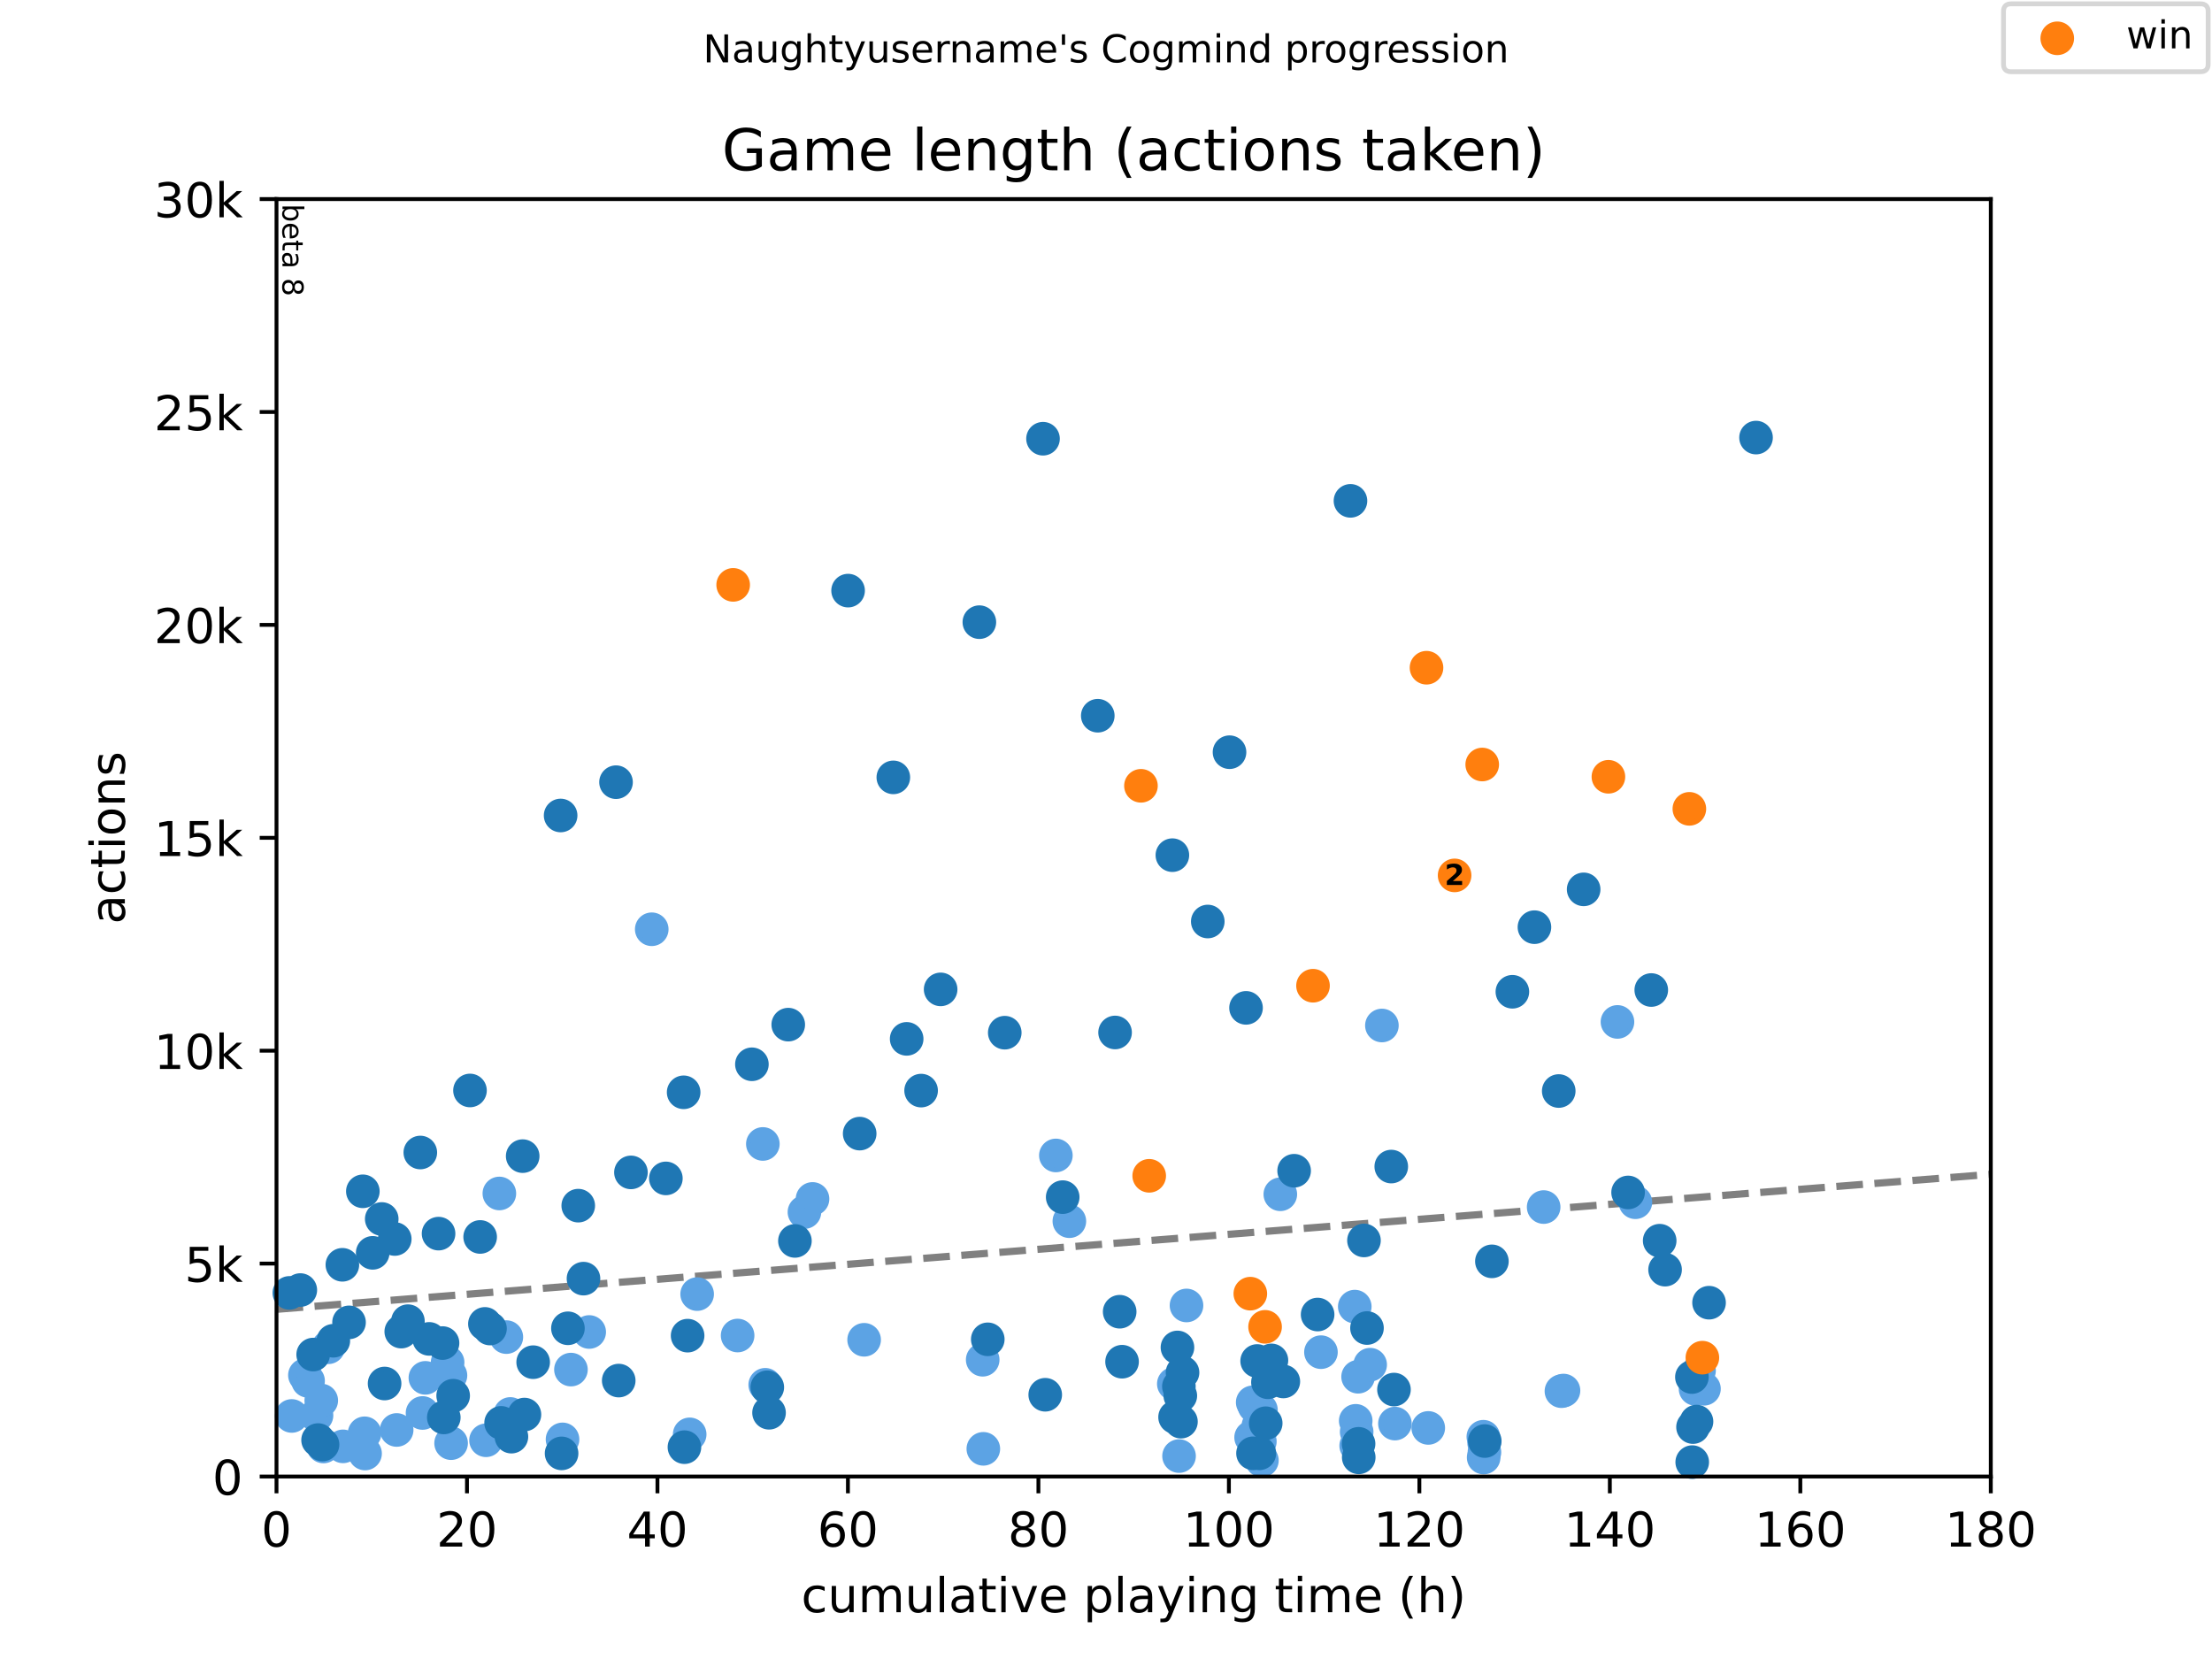 <?xml version="1.0" encoding="utf-8" standalone="no"?>
<!DOCTYPE svg PUBLIC "-//W3C//DTD SVG 1.1//EN"
  "http://www.w3.org/Graphics/SVG/1.1/DTD/svg11.dtd">
<!-- Created with matplotlib (https://matplotlib.org/) -->
<svg height="345.6pt" version="1.1" viewBox="0 0 460.8 345.6" width="460.8pt" xmlns="http://www.w3.org/2000/svg" xmlns:xlink="http://www.w3.org/1999/xlink">
 <defs>
  <style type="text/css">
*{stroke-linecap:butt;stroke-linejoin:round;}
  </style>
 </defs>
 <g id="figure_1">
  <g id="patch_1">
   <path d="M 0 345.6 
L 460.8 345.6 
L 460.8 0 
L 0 0 
z
" style="fill:#ffffff;"/>
  </g>
  <g id="axes_1">
   <g id="patch_2">
    <path d="M 57.6 307.584 
L 414.72 307.584 
L 414.72 41.472 
L 57.6 41.472 
z
" style="fill:#ffffff;"/>
   </g>
   <g id="line2d_1">
    <path clip-path="url(#p88fc81fed9)" d="M 57.6 272.752 
L 414.72 244.629 
" style="fill:none;stroke:#808080;stroke-dasharray:5.55,2.4;stroke-dashoffset:0;stroke-width:1.5;"/>
   </g>
   <g id="text_1">
    <!-- beta 8 -->
    <defs>
     <path d="M 48.688 27.297 
Q 48.688 37.203 44.609 42.844 
Q 40.531 48.484 33.406 48.484 
Q 26.266 48.484 22.188 42.844 
Q 18.109 37.203 18.109 27.297 
Q 18.109 17.391 22.188 11.75 
Q 26.266 6.109 33.406 6.109 
Q 40.531 6.109 44.609 11.75 
Q 48.688 17.391 48.688 27.297 
z
M 18.109 46.391 
Q 20.953 51.266 25.266 53.625 
Q 29.594 56 35.594 56 
Q 45.562 56 51.781 48.094 
Q 58.016 40.188 58.016 27.297 
Q 58.016 14.406 51.781 6.484 
Q 45.562 -1.422 35.594 -1.422 
Q 29.594 -1.422 25.266 0.953 
Q 20.953 3.328 18.109 8.203 
L 18.109 0 
L 9.078 0 
L 9.078 75.984 
L 18.109 75.984 
z
" id="DejaVuSans-98"/>
     <path d="M 56.203 29.594 
L 56.203 25.203 
L 14.891 25.203 
Q 15.484 15.922 20.484 11.062 
Q 25.484 6.203 34.422 6.203 
Q 39.594 6.203 44.453 7.469 
Q 49.312 8.734 54.109 11.281 
L 54.109 2.781 
Q 49.266 0.734 44.188 -0.344 
Q 39.109 -1.422 33.891 -1.422 
Q 20.797 -1.422 13.156 6.188 
Q 5.516 13.812 5.516 26.812 
Q 5.516 40.234 12.766 48.109 
Q 20.016 56 32.328 56 
Q 43.359 56 49.781 48.891 
Q 56.203 41.797 56.203 29.594 
z
M 47.219 32.234 
Q 47.125 39.594 43.094 43.984 
Q 39.062 48.391 32.422 48.391 
Q 24.906 48.391 20.391 44.141 
Q 15.875 39.891 15.188 32.172 
z
" id="DejaVuSans-101"/>
     <path d="M 18.312 70.219 
L 18.312 54.688 
L 36.812 54.688 
L 36.812 47.703 
L 18.312 47.703 
L 18.312 18.016 
Q 18.312 11.328 20.141 9.422 
Q 21.969 7.516 27.594 7.516 
L 36.812 7.516 
L 36.812 0 
L 27.594 0 
Q 17.188 0 13.234 3.875 
Q 9.281 7.766 9.281 18.016 
L 9.281 47.703 
L 2.688 47.703 
L 2.688 54.688 
L 9.281 54.688 
L 9.281 70.219 
z
" id="DejaVuSans-116"/>
     <path d="M 34.281 27.484 
Q 23.391 27.484 19.188 25 
Q 14.984 22.516 14.984 16.5 
Q 14.984 11.719 18.141 8.906 
Q 21.297 6.109 26.703 6.109 
Q 34.188 6.109 38.703 11.406 
Q 43.219 16.703 43.219 25.484 
L 43.219 27.484 
z
M 52.203 31.203 
L 52.203 0 
L 43.219 0 
L 43.219 8.297 
Q 40.141 3.328 35.547 0.953 
Q 30.953 -1.422 24.312 -1.422 
Q 15.922 -1.422 10.953 3.297 
Q 6 8.016 6 15.922 
Q 6 25.141 12.172 29.828 
Q 18.359 34.516 30.609 34.516 
L 43.219 34.516 
L 43.219 35.406 
Q 43.219 41.609 39.141 45 
Q 35.062 48.391 27.688 48.391 
Q 23 48.391 18.547 47.266 
Q 14.109 46.141 10.016 43.891 
L 10.016 52.203 
Q 14.938 54.109 19.578 55.047 
Q 24.219 56 28.609 56 
Q 40.484 56 46.344 49.844 
Q 52.203 43.703 52.203 31.203 
z
" id="DejaVuSans-97"/>
     <path id="DejaVuSans-32"/>
     <path d="M 31.781 34.625 
Q 24.75 34.625 20.719 30.859 
Q 16.703 27.094 16.703 20.516 
Q 16.703 13.922 20.719 10.156 
Q 24.75 6.391 31.781 6.391 
Q 38.812 6.391 42.859 10.172 
Q 46.922 13.969 46.922 20.516 
Q 46.922 27.094 42.891 30.859 
Q 38.875 34.625 31.781 34.625 
z
M 21.922 38.812 
Q 15.578 40.375 12.031 44.719 
Q 8.5 49.078 8.5 55.328 
Q 8.5 64.062 14.719 69.141 
Q 20.953 74.219 31.781 74.219 
Q 42.672 74.219 48.875 69.141 
Q 55.078 64.062 55.078 55.328 
Q 55.078 49.078 51.531 44.719 
Q 48 40.375 41.703 38.812 
Q 48.828 37.156 52.797 32.312 
Q 56.781 27.484 56.781 20.516 
Q 56.781 9.906 50.312 4.234 
Q 43.844 -1.422 31.781 -1.422 
Q 19.734 -1.422 13.25 4.234 
Q 6.781 9.906 6.781 20.516 
Q 6.781 27.484 10.781 32.312 
Q 14.797 37.156 21.922 38.812 
z
M 18.312 54.391 
Q 18.312 48.734 21.844 45.562 
Q 25.391 42.391 31.781 42.391 
Q 38.141 42.391 41.719 45.562 
Q 45.312 48.734 45.312 54.391 
Q 45.312 60.062 41.719 63.234 
Q 38.141 66.406 31.781 66.406 
Q 25.391 66.406 21.844 63.234 
Q 18.312 60.062 18.312 54.391 
z
" id="DejaVuSans-56"/>
    </defs>
    <g transform="translate(58.848 42.472)rotate(-270)scale(0.06 -0.06)">
     <use xlink:href="#DejaVuSans-98"/>
     <use x="63.477" xlink:href="#DejaVuSans-101"/>
     <use x="125" xlink:href="#DejaVuSans-116"/>
     <use x="164.209" xlink:href="#DejaVuSans-97"/>
     <use x="225.488" xlink:href="#DejaVuSans-32"/>
     <use x="257.275" xlink:href="#DejaVuSans-56"/>
    </g>
   </g>
   <g id="PathCollection_1">
    <defs>
     <path d="M 0 3 
C 0.796 3 1.559 2.684 2.121 2.121 
C 2.684 1.559 3 0.796 3 0 
C 3 -0.796 2.684 -1.559 2.121 -2.121 
C 1.559 -2.684 0.796 -3 0 -3 
C -0.796 -3 -1.559 -2.684 -2.121 -2.121 
C -2.684 -1.559 -3 -0.796 -3 0 
C -3 0.796 -2.684 1.559 -2.121 2.121 
C -1.559 2.684 -0.796 3 0 3 
z
" id="m09ec89ba77" style="stroke:#5ca3e4;"/>
    </defs>
    <g>
     <use style="fill:#5ca3e4;stroke:#5ca3e4;" x="60.774" xlink:href="#m09ec89ba77" y="294.97"/>
     <use style="fill:#5ca3e4;stroke:#5ca3e4;" x="63.519" xlink:href="#m09ec89ba77" y="286.472"/>
     <use style="fill:#5ca3e4;stroke:#5ca3e4;" x="64.18" xlink:href="#m09ec89ba77" y="287.67"/>
     <use style="fill:#5ca3e4;stroke:#5ca3e4;" x="65.933" xlink:href="#m09ec89ba77" y="294.864"/>
     <use style="fill:#5ca3e4;stroke:#5ca3e4;" x="66.925" xlink:href="#m09ec89ba77" y="291.75"/>
     <use style="fill:#5ca3e4;stroke:#5ca3e4;" x="67.388" xlink:href="#m09ec89ba77" y="301.33"/>
     <use style="fill:#5ca3e4;stroke:#5ca3e4;" x="68.38" xlink:href="#m09ec89ba77" y="280.662"/>
     <use style="fill:#5ca3e4;stroke:#5ca3e4;" x="71.455" xlink:href="#m09ec89ba77" y="301.304"/>
     <use style="fill:#5ca3e4;stroke:#5ca3e4;" x="75.952" xlink:href="#m09ec89ba77" y="298.581"/>
     <use style="fill:#5ca3e4;stroke:#5ca3e4;" x="76.051" xlink:href="#m09ec89ba77" y="302.794"/>
     <use style="fill:#5ca3e4;stroke:#5ca3e4;" x="82.631" xlink:href="#m09ec89ba77" y="297.889"/>
     <use style="fill:#5ca3e4;stroke:#5ca3e4;" x="88.021" xlink:href="#m09ec89ba77" y="294.349"/>
     <use style="fill:#5ca3e4;stroke:#5ca3e4;" x="88.617" xlink:href="#m09ec89ba77" y="287.031"/>
     <use style="fill:#5ca3e4;stroke:#5ca3e4;" x="93.246" xlink:href="#m09ec89ba77" y="283.811"/>
     <use style="fill:#5ca3e4;stroke:#5ca3e4;" x="93.841" xlink:href="#m09ec89ba77" y="286.526"/>
     <use style="fill:#5ca3e4;stroke:#5ca3e4;" x="93.973" xlink:href="#m09ec89ba77" y="300.638"/>
     <use style="fill:#5ca3e4;stroke:#5ca3e4;" x="101.248" xlink:href="#m09ec89ba77" y="300.035"/>
     <use style="fill:#5ca3e4;stroke:#5ca3e4;" x="104.026" xlink:href="#m09ec89ba77" y="248.622"/>
     <use style="fill:#5ca3e4;stroke:#5ca3e4;" x="105.481" xlink:href="#m09ec89ba77" y="278.542"/>
     <use style="fill:#5ca3e4;stroke:#5ca3e4;" x="106.307" xlink:href="#m09ec89ba77" y="294.553"/>
     <use style="fill:#5ca3e4;stroke:#5ca3e4;" x="117.186" xlink:href="#m09ec89ba77" y="299.849"/>
     <use style="fill:#5ca3e4;stroke:#5ca3e4;" x="118.939" xlink:href="#m09ec89ba77" y="285.31"/>
     <use style="fill:#5ca3e4;stroke:#5ca3e4;" x="122.741" xlink:href="#m09ec89ba77" y="277.478"/>
     <use style="fill:#5ca3e4;stroke:#5ca3e4;" x="135.77" xlink:href="#m09ec89ba77" y="193.582"/>
     <use style="fill:#5ca3e4;stroke:#5ca3e4;" x="143.673" xlink:href="#m09ec89ba77" y="298.802"/>
     <use style="fill:#5ca3e4;stroke:#5ca3e4;" x="145.227" xlink:href="#m09ec89ba77" y="269.583"/>
     <use style="fill:#5ca3e4;stroke:#5ca3e4;" x="153.659" xlink:href="#m09ec89ba77" y="278.214"/>
     <use style="fill:#5ca3e4;stroke:#5ca3e4;" x="158.916" xlink:href="#m09ec89ba77" y="238.306"/>
     <use style="fill:#5ca3e4;stroke:#5ca3e4;" x="159.412" xlink:href="#m09ec89ba77" y="288.477"/>
     <use style="fill:#5ca3e4;stroke:#5ca3e4;" x="167.58" xlink:href="#m09ec89ba77" y="252.499"/>
     <use style="fill:#5ca3e4;stroke:#5ca3e4;" x="169.266" xlink:href="#m09ec89ba77" y="249.758"/>
     <use style="fill:#5ca3e4;stroke:#5ca3e4;" x="180.013" xlink:href="#m09ec89ba77" y="279.101"/>
     <use style="fill:#5ca3e4;stroke:#5ca3e4;" x="204.714" xlink:href="#m09ec89ba77" y="283.261"/>
     <use style="fill:#5ca3e4;stroke:#5ca3e4;" x="204.846" xlink:href="#m09ec89ba77" y="301.818"/>
     <use style="fill:#5ca3e4;stroke:#5ca3e4;" x="219.957" xlink:href="#m09ec89ba77" y="240.701"/>
     <use style="fill:#5ca3e4;stroke:#5ca3e4;" x="222.768" xlink:href="#m09ec89ba77" y="254.397"/>
     <use style="fill:#5ca3e4;stroke:#5ca3e4;" x="244.526" xlink:href="#m09ec89ba77" y="288.282"/>
     <use style="fill:#5ca3e4;stroke:#5ca3e4;" x="245.617" xlink:href="#m09ec89ba77" y="303.326"/>
     <use style="fill:#5ca3e4;stroke:#5ca3e4;" x="247.171" xlink:href="#m09ec89ba77" y="271.952"/>
     <use style="fill:#5ca3e4;stroke:#5ca3e4;" x="260.629" xlink:href="#m09ec89ba77" y="299.432"/>
     <use style="fill:#5ca3e4;stroke:#5ca3e4;" x="260.96" xlink:href="#m09ec89ba77" y="292.132"/>
     <use style="fill:#5ca3e4;stroke:#5ca3e4;" x="261.324" xlink:href="#m09ec89ba77" y="292.921"/>
     <use style="fill:#5ca3e4;stroke:#5ca3e4;" x="262.15" xlink:href="#m09ec89ba77" y="296.993"/>
     <use style="fill:#5ca3e4;stroke:#5ca3e4;" x="262.217" xlink:href="#m09ec89ba77" y="299.973"/>
     <use style="fill:#5ca3e4;stroke:#5ca3e4;" x="262.316" xlink:href="#m09ec89ba77" y="299.938"/>
     <use style="fill:#5ca3e4;stroke:#5ca3e4;" x="262.448" xlink:href="#m09ec89ba77" y="300.31"/>
     <use style="fill:#5ca3e4;stroke:#5ca3e4;" x="262.679" xlink:href="#m09ec89ba77" y="293.711"/>
     <use style="fill:#5ca3e4;stroke:#5ca3e4;" x="262.845" xlink:href="#m09ec89ba77" y="297.525"/>
     <use style="fill:#5ca3e4;stroke:#5ca3e4;" x="262.878" xlink:href="#m09ec89ba77" y="304.24"/>
     <use style="fill:#5ca3e4;stroke:#5ca3e4;" x="264.432" xlink:href="#m09ec89ba77" y="286.197"/>
     <use style="fill:#5ca3e4;stroke:#5ca3e4;" x="266.714" xlink:href="#m09ec89ba77" y="248.791"/>
     <use style="fill:#5ca3e4;stroke:#5ca3e4;" x="275.179" xlink:href="#m09ec89ba77" y="281.682"/>
     <use style="fill:#5ca3e4;stroke:#5ca3e4;" x="282.222" xlink:href="#m09ec89ba77" y="272.191"/>
     <use style="fill:#5ca3e4;stroke:#5ca3e4;" x="282.42" xlink:href="#m09ec89ba77" y="295.982"/>
     <use style="fill:#5ca3e4;stroke:#5ca3e4;" x="282.519" xlink:href="#m09ec89ba77" y="301.171"/>
     <use style="fill:#5ca3e4;stroke:#5ca3e4;" x="282.619" xlink:href="#m09ec89ba77" y="298.279"/>
     <use style="fill:#5ca3e4;stroke:#5ca3e4;" x="282.916" xlink:href="#m09ec89ba77" y="286.801"/>
     <use style="fill:#5ca3e4;stroke:#5ca3e4;" x="285.429" xlink:href="#m09ec89ba77" y="284.29"/>
     <use style="fill:#5ca3e4;stroke:#5ca3e4;" x="287.876" xlink:href="#m09ec89ba77" y="213.629"/>
     <use style="fill:#5ca3e4;stroke:#5ca3e4;" x="290.588" xlink:href="#m09ec89ba77" y="296.558"/>
     <use style="fill:#5ca3e4;stroke:#5ca3e4;" x="297.532" xlink:href="#m09ec89ba77" y="297.463"/>
     <use style="fill:#5ca3e4;stroke:#5ca3e4;" x="309.006" xlink:href="#m09ec89ba77" y="299.299"/>
     <use style="fill:#5ca3e4;stroke:#5ca3e4;" x="309.072" xlink:href="#m09ec89ba77" y="303.628"/>
     <use style="fill:#5ca3e4;stroke:#5ca3e4;" x="309.171" xlink:href="#m09ec89ba77" y="300.559"/>
     <use style="fill:#5ca3e4;stroke:#5ca3e4;" x="309.237" xlink:href="#m09ec89ba77" y="302.519"/>
     <use style="fill:#5ca3e4;stroke:#5ca3e4;" x="321.571" xlink:href="#m09ec89ba77" y="251.452"/>
     <use style="fill:#5ca3e4;stroke:#5ca3e4;" x="325.275" xlink:href="#m09ec89ba77" y="289.808"/>
     <use style="fill:#5ca3e4;stroke:#5ca3e4;" x="325.705" xlink:href="#m09ec89ba77" y="289.675"/>
     <use style="fill:#5ca3e4;stroke:#5ca3e4;" x="336.947" xlink:href="#m09ec89ba77" y="212.884"/>
     <use style="fill:#5ca3e4;stroke:#5ca3e4;" x="340.684" xlink:href="#m09ec89ba77" y="250.45"/>
     <use style="fill:#5ca3e4;stroke:#5ca3e4;" x="353.216" xlink:href="#m09ec89ba77" y="289.338"/>
     <use style="fill:#5ca3e4;stroke:#5ca3e4;" x="353.943" xlink:href="#m09ec89ba77" y="285.523"/>
     <use style="fill:#5ca3e4;stroke:#5ca3e4;" x="354.969" xlink:href="#m09ec89ba77" y="289.311"/>
    </g>
   </g>
   <g id="PathCollection_2">
    <defs>
     <path d="M 0 3 
C 0.796 3 1.559 2.684 2.121 2.121 
C 2.684 1.559 3 0.796 3 0 
C 3 -0.796 2.684 -1.559 2.121 -2.121 
C 1.559 -2.684 0.796 -3 0 -3 
C -0.796 -3 -1.559 -2.684 -2.121 -2.121 
C -2.684 -1.559 -3 -0.796 -3 0 
C -3 0.796 -2.684 1.559 -2.121 2.121 
C -1.559 2.684 -0.796 3 0 3 
z
" id="ma6ad74d7a8" style="stroke:#1f77b4;"/>
    </defs>
    <g>
     <use style="fill:#1f77b4;stroke:#1f77b4;" x="60.278" xlink:href="#ma6ad74d7a8" y="269.335"/>
     <use style="fill:#1f77b4;stroke:#1f77b4;" x="62.56" xlink:href="#ma6ad74d7a8" y="268.741"/>
     <use style="fill:#1f77b4;stroke:#1f77b4;" x="65.238" xlink:href="#ma6ad74d7a8" y="282.179"/>
     <use style="fill:#1f77b4;stroke:#1f77b4;" x="66.263" xlink:href="#ma6ad74d7a8" y="299.991"/>
     <use style="fill:#1f77b4;stroke:#1f77b4;" x="67.189" xlink:href="#ma6ad74d7a8" y="300.922"/>
     <use style="fill:#1f77b4;stroke:#1f77b4;" x="69.438" xlink:href="#ma6ad74d7a8" y="279.305"/>
     <use style="fill:#1f77b4;stroke:#1f77b4;" x="71.323" xlink:href="#ma6ad74d7a8" y="263.48"/>
     <use style="fill:#1f77b4;stroke:#1f77b4;" x="72.711" xlink:href="#ma6ad74d7a8" y="275.473"/>
     <use style="fill:#1f77b4;stroke:#1f77b4;" x="75.588" xlink:href="#ma6ad74d7a8" y="248.17"/>
     <use style="fill:#1f77b4;stroke:#1f77b4;" x="77.638" xlink:href="#ma6ad74d7a8" y="260.988"/>
     <use style="fill:#1f77b4;stroke:#1f77b4;" x="79.523" xlink:href="#ma6ad74d7a8" y="253.936"/>
     <use style="fill:#1f77b4;stroke:#1f77b4;" x="80.118" xlink:href="#ma6ad74d7a8" y="288.211"/>
     <use style="fill:#1f77b4;stroke:#1f77b4;" x="82.235" xlink:href="#ma6ad74d7a8" y="258.105"/>
     <use style="fill:#1f77b4;stroke:#1f77b4;" x="83.59" xlink:href="#ma6ad74d7a8" y="277.398"/>
     <use style="fill:#1f77b4;stroke:#1f77b4;" x="84.979" xlink:href="#ma6ad74d7a8" y="275.225"/>
     <use style="fill:#1f77b4;stroke:#1f77b4;" x="87.558" xlink:href="#ma6ad74d7a8" y="240.089"/>
     <use style="fill:#1f77b4;stroke:#1f77b4;" x="89.41" xlink:href="#ma6ad74d7a8" y="278.915"/>
     <use style="fill:#1f77b4;stroke:#1f77b4;" x="91.361" xlink:href="#ma6ad74d7a8" y="256.987"/>
     <use style="fill:#1f77b4;stroke:#1f77b4;" x="92.188" xlink:href="#ma6ad74d7a8" y="279.784"/>
     <use style="fill:#1f77b4;stroke:#1f77b4;" x="92.452" xlink:href="#ma6ad74d7a8" y="295.281"/>
     <use style="fill:#1f77b4;stroke:#1f77b4;" x="94.403" xlink:href="#ma6ad74d7a8" y="290.748"/>
     <use style="fill:#1f77b4;stroke:#1f77b4;" x="97.908" xlink:href="#ma6ad74d7a8" y="227.165"/>
     <use style="fill:#1f77b4;stroke:#1f77b4;" x="100.025" xlink:href="#ma6ad74d7a8" y="257.679"/>
     <use style="fill:#1f77b4;stroke:#1f77b4;" x="101.017" xlink:href="#ma6ad74d7a8" y="275.792"/>
     <use style="fill:#1f77b4;stroke:#1f77b4;" x="102.075" xlink:href="#ma6ad74d7a8" y="276.759"/>
     <use style="fill:#1f77b4;stroke:#1f77b4;" x="104.389" xlink:href="#ma6ad74d7a8" y="296.407"/>
     <use style="fill:#1f77b4;stroke:#1f77b4;" x="106.01" xlink:href="#ma6ad74d7a8" y="297.099"/>
     <use style="fill:#1f77b4;stroke:#1f77b4;" x="106.539" xlink:href="#ma6ad74d7a8" y="299.281"/>
     <use style="fill:#1f77b4;stroke:#1f77b4;" x="108.886" xlink:href="#ma6ad74d7a8" y="240.843"/>
     <use style="fill:#1f77b4;stroke:#1f77b4;" x="109.25" xlink:href="#ma6ad74d7a8" y="294.678"/>
     <use style="fill:#1f77b4;stroke:#1f77b4;" x="111.069" xlink:href="#ma6ad74d7a8" y="283.767"/>
     <use style="fill:#1f77b4;stroke:#1f77b4;" x="116.789" xlink:href="#ma6ad74d7a8" y="169.88"/>
     <use style="fill:#1f77b4;stroke:#1f77b4;" x="116.988" xlink:href="#ma6ad74d7a8" y="302.767"/>
     <use style="fill:#1f77b4;stroke:#1f77b4;" x="118.31" xlink:href="#ma6ad74d7a8" y="276.706"/>
     <use style="fill:#1f77b4;stroke:#1f77b4;" x="120.46" xlink:href="#ma6ad74d7a8" y="251.159"/>
     <use style="fill:#1f77b4;stroke:#1f77b4;" x="121.551" xlink:href="#ma6ad74d7a8" y="266.363"/>
     <use style="fill:#1f77b4;stroke:#1f77b4;" x="128.33" xlink:href="#ma6ad74d7a8" y="162.943"/>
     <use style="fill:#1f77b4;stroke:#1f77b4;" x="128.892" xlink:href="#ma6ad74d7a8" y="287.599"/>
     <use style="fill:#1f77b4;stroke:#1f77b4;" x="131.438" xlink:href="#ma6ad74d7a8" y="244.232"/>
     <use style="fill:#1f77b4;stroke:#1f77b4;" x="138.713" xlink:href="#ma6ad74d7a8" y="245.482"/>
     <use style="fill:#1f77b4;stroke:#1f77b4;" x="142.416" xlink:href="#ma6ad74d7a8" y="227.546"/>
     <use style="fill:#1f77b4;stroke:#1f77b4;" x="142.581" xlink:href="#ma6ad74d7a8" y="301.472"/>
     <use style="fill:#1f77b4;stroke:#1f77b4;" x="143.243" xlink:href="#ma6ad74d7a8" y="278.241"/>
     <use style="fill:#1f77b4;stroke:#1f77b4;" x="156.635" xlink:href="#ma6ad74d7a8" y="221.71"/>
     <use style="fill:#1f77b4;stroke:#1f77b4;" x="159.842" xlink:href="#ma6ad74d7a8" y="288.992"/>
     <use style="fill:#1f77b4;stroke:#1f77b4;" x="160.206" xlink:href="#ma6ad74d7a8" y="294.305"/>
     <use style="fill:#1f77b4;stroke:#1f77b4;" x="164.207" xlink:href="#ma6ad74d7a8" y="213.451"/>
     <use style="fill:#1f77b4;stroke:#1f77b4;" x="165.596" xlink:href="#ma6ad74d7a8" y="258.504"/>
     <use style="fill:#1f77b4;stroke:#1f77b4;" x="176.673" xlink:href="#ma6ad74d7a8" y="123.035"/>
     <use style="fill:#1f77b4;stroke:#1f77b4;" x="179.087" xlink:href="#ma6ad74d7a8" y="236.151"/>
     <use style="fill:#1f77b4;stroke:#1f77b4;" x="186.097" xlink:href="#ma6ad74d7a8" y="161.941"/>
     <use style="fill:#1f77b4;stroke:#1f77b4;" x="188.875" xlink:href="#ma6ad74d7a8" y="216.414"/>
     <use style="fill:#1f77b4;stroke:#1f77b4;" x="191.884" xlink:href="#ma6ad74d7a8" y="227.192"/>
     <use style="fill:#1f77b4;stroke:#1f77b4;" x="195.951" xlink:href="#ma6ad74d7a8" y="206.107"/>
     <use style="fill:#1f77b4;stroke:#1f77b4;" x="204.019" xlink:href="#ma6ad74d7a8" y="129.608"/>
     <use style="fill:#1f77b4;stroke:#1f77b4;" x="205.772" xlink:href="#ma6ad74d7a8" y="279.004"/>
     <use style="fill:#1f77b4;stroke:#1f77b4;" x="209.31" xlink:href="#ma6ad74d7a8" y="215.128"/>
     <use style="fill:#1f77b4;stroke:#1f77b4;" x="217.279" xlink:href="#ma6ad74d7a8" y="91.395"/>
     <use style="fill:#1f77b4;stroke:#1f77b4;" x="217.742" xlink:href="#ma6ad74d7a8" y="290.553"/>
     <use style="fill:#1f77b4;stroke:#1f77b4;" x="221.379" xlink:href="#ma6ad74d7a8" y="249.385"/>
     <use style="fill:#1f77b4;stroke:#1f77b4;" x="228.687" xlink:href="#ma6ad74d7a8" y="149.097"/>
     <use style="fill:#1f77b4;stroke:#1f77b4;" x="232.291" xlink:href="#ma6ad74d7a8" y="215.083"/>
     <use style="fill:#1f77b4;stroke:#1f77b4;" x="233.25" xlink:href="#ma6ad74d7a8" y="273.256"/>
     <use style="fill:#1f77b4;stroke:#1f77b4;" x="233.746" xlink:href="#ma6ad74d7a8" y="283.669"/>
     <use style="fill:#1f77b4;stroke:#1f77b4;" x="244.228" xlink:href="#ma6ad74d7a8" y="178.147"/>
     <use style="fill:#1f77b4;stroke:#1f77b4;" x="244.79" xlink:href="#ma6ad74d7a8" y="295.219"/>
     <use style="fill:#1f77b4;stroke:#1f77b4;" x="245.286" xlink:href="#ma6ad74d7a8" y="280.698"/>
     <use style="fill:#1f77b4;stroke:#1f77b4;" x="245.584" xlink:href="#ma6ad74d7a8" y="288.823"/>
     <use style="fill:#1f77b4;stroke:#1f77b4;" x="245.882" xlink:href="#ma6ad74d7a8" y="290.757"/>
     <use style="fill:#1f77b4;stroke:#1f77b4;" x="246.014" xlink:href="#ma6ad74d7a8" y="296.159"/>
     <use style="fill:#1f77b4;stroke:#1f77b4;" x="246.345" xlink:href="#ma6ad74d7a8" y="285.931"/>
     <use style="fill:#1f77b4;stroke:#1f77b4;" x="251.602" xlink:href="#ma6ad74d7a8" y="191.967"/>
     <use style="fill:#1f77b4;stroke:#1f77b4;" x="256.132" xlink:href="#ma6ad74d7a8" y="156.698"/>
     <use style="fill:#1f77b4;stroke:#1f77b4;" x="259.571" xlink:href="#ma6ad74d7a8" y="209.956"/>
     <use style="fill:#1f77b4;stroke:#1f77b4;" x="261.026" xlink:href="#ma6ad74d7a8" y="302.75"/>
     <use style="fill:#1f77b4;stroke:#1f77b4;" x="261.886" xlink:href="#ma6ad74d7a8" y="283.519"/>
     <use style="fill:#1f77b4;stroke:#1f77b4;" x="262.349" xlink:href="#ma6ad74d7a8" y="302.75"/>
     <use style="fill:#1f77b4;stroke:#1f77b4;" x="263.671" xlink:href="#ma6ad74d7a8" y="296.487"/>
     <use style="fill:#1f77b4;stroke:#1f77b4;" x="264.134" xlink:href="#ma6ad74d7a8" y="287.954"/>
     <use style="fill:#1f77b4;stroke:#1f77b4;" x="264.862" xlink:href="#ma6ad74d7a8" y="283.394"/>
     <use style="fill:#1f77b4;stroke:#1f77b4;" x="267.342" xlink:href="#ma6ad74d7a8" y="287.785"/>
     <use style="fill:#1f77b4;stroke:#1f77b4;" x="269.59" xlink:href="#ma6ad74d7a8" y="243.886"/>
     <use style="fill:#1f77b4;stroke:#1f77b4;" x="274.484" xlink:href="#ma6ad74d7a8" y="273.841"/>
     <use style="fill:#1f77b4;stroke:#1f77b4;" x="281.329" xlink:href="#ma6ad74d7a8" y="104.337"/>
     <use style="fill:#1f77b4;stroke:#1f77b4;" x="283.015" xlink:href="#ma6ad74d7a8" y="300.772"/>
     <use style="fill:#1f77b4;stroke:#1f77b4;" x="283.049" xlink:href="#ma6ad74d7a8" y="303.592"/>
     <use style="fill:#1f77b4;stroke:#1f77b4;" x="284.14" xlink:href="#ma6ad74d7a8" y="258.407"/>
     <use style="fill:#1f77b4;stroke:#1f77b4;" x="284.768" xlink:href="#ma6ad74d7a8" y="276.653"/>
     <use style="fill:#1f77b4;stroke:#1f77b4;" x="289.827" xlink:href="#ma6ad74d7a8" y="243.016"/>
     <use style="fill:#1f77b4;stroke:#1f77b4;" x="290.389" xlink:href="#ma6ad74d7a8" y="289.471"/>
     <use style="fill:#1f77b4;stroke:#1f77b4;" x="309.303" xlink:href="#ma6ad74d7a8" y="300.195"/>
     <use style="fill:#1f77b4;stroke:#1f77b4;" x="310.791" xlink:href="#ma6ad74d7a8" y="262.762"/>
     <use style="fill:#1f77b4;stroke:#1f77b4;" x="315.057" xlink:href="#ma6ad74d7a8" y="206.603"/>
     <use style="fill:#1f77b4;stroke:#1f77b4;" x="319.653" xlink:href="#ma6ad74d7a8" y="193.147"/>
     <use style="fill:#1f77b4;stroke:#1f77b4;" x="324.713" xlink:href="#ma6ad74d7a8" y="227.28"/>
     <use style="fill:#1f77b4;stroke:#1f77b4;" x="329.904" xlink:href="#ma6ad74d7a8" y="185.27"/>
     <use style="fill:#1f77b4;stroke:#1f77b4;" x="339.163" xlink:href="#ma6ad74d7a8" y="248.41"/>
     <use style="fill:#1f77b4;stroke:#1f77b4;" x="343.99" xlink:href="#ma6ad74d7a8" y="206.24"/>
     <use style="fill:#1f77b4;stroke:#1f77b4;" x="345.743" xlink:href="#ma6ad74d7a8" y="258.46"/>
     <use style="fill:#1f77b4;stroke:#1f77b4;" x="346.867" xlink:href="#ma6ad74d7a8" y="264.492"/>
     <use style="fill:#1f77b4;stroke:#1f77b4;" x="352.455" xlink:href="#ma6ad74d7a8" y="286.863"/>
     <use style="fill:#1f77b4;stroke:#1f77b4;" x="352.522" xlink:href="#ma6ad74d7a8" y="304.586"/>
     <use style="fill:#1f77b4;stroke:#1f77b4;" x="352.687" xlink:href="#ma6ad74d7a8" y="297.285"/>
     <use style="fill:#1f77b4;stroke:#1f77b4;" x="353.414" xlink:href="#ma6ad74d7a8" y="296.141"/>
     <use style="fill:#1f77b4;stroke:#1f77b4;" x="356.027" xlink:href="#ma6ad74d7a8" y="271.375"/>
     <use style="fill:#1f77b4;stroke:#1f77b4;" x="365.814" xlink:href="#ma6ad74d7a8" y="91.155"/>
    </g>
   </g>
   <g id="PathCollection_3">
    <defs>
     <path d="M 0 3 
C 0.796 3 1.559 2.684 2.121 2.121 
C 2.684 1.559 3 0.796 3 0 
C 3 -0.796 2.684 -1.559 2.121 -2.121 
C 1.559 -2.684 0.796 -3 0 -3 
C -0.796 -3 -1.559 -2.684 -2.121 -2.121 
C -2.684 -1.559 -3 -0.796 -3 0 
C -3 0.796 -2.684 1.559 -2.121 2.121 
C -1.559 2.684 -0.796 3 0 3 
z
" id="mb23573e01b" style="stroke:#ff7f0e;"/>
    </defs>
    <g>
     <use style="fill:#ff7f0e;stroke:#ff7f0e;" x="152.733" xlink:href="#mb23573e01b" y="121.838"/>
     <use style="fill:#ff7f0e;stroke:#ff7f0e;" x="237.681" xlink:href="#mb23573e01b" y="163.697"/>
     <use style="fill:#ff7f0e;stroke:#ff7f0e;" x="239.401" xlink:href="#mb23573e01b" y="244.941"/>
     <use style="fill:#ff7f0e;stroke:#ff7f0e;" x="260.464" xlink:href="#mb23573e01b" y="269.495"/>
     <use style="fill:#ff7f0e;stroke:#ff7f0e;" x="263.539" xlink:href="#mb23573e01b" y="276.405"/>
     <use style="fill:#ff7f0e;stroke:#ff7f0e;" x="273.525" xlink:href="#mb23573e01b" y="205.344"/>
     <use style="fill:#ff7f0e;stroke:#ff7f0e;" x="297.168" xlink:href="#mb23573e01b" y="139.1"/>
     <use style="fill:#ff7f0e;stroke:#ff7f0e;" x="303.021" xlink:href="#mb23573e01b" y="182.361"/>
     <use style="fill:#ff7f0e;stroke:#ff7f0e;" x="308.774" xlink:href="#mb23573e01b" y="159.262"/>
     <use style="fill:#ff7f0e;stroke:#ff7f0e;" x="335.062" xlink:href="#mb23573e01b" y="161.817"/>
     <use style="fill:#ff7f0e;stroke:#ff7f0e;" x="351.926" xlink:href="#mb23573e01b" y="168.496"/>
     <use style="fill:#ff7f0e;stroke:#ff7f0e;" x="354.638" xlink:href="#mb23573e01b" y="282.827"/>
    </g>
   </g>
   <g id="matplotlib.axis_1">
    <g id="xtick_1">
     <g id="line2d_2">
      <defs>
       <path d="M 0 0 
L 0 3.5 
" id="med4a76bbac" style="stroke:#000000;stroke-width:0.8;"/>
      </defs>
      <g>
       <use style="stroke:#000000;stroke-width:0.8;" x="57.6" xlink:href="#med4a76bbac" y="307.584"/>
      </g>
     </g>
     <g id="text_2">
      <!-- 0 -->
      <defs>
       <path d="M 31.781 66.406 
Q 24.172 66.406 20.328 58.906 
Q 16.5 51.422 16.5 36.375 
Q 16.5 21.391 20.328 13.891 
Q 24.172 6.391 31.781 6.391 
Q 39.453 6.391 43.281 13.891 
Q 47.125 21.391 47.125 36.375 
Q 47.125 51.422 43.281 58.906 
Q 39.453 66.406 31.781 66.406 
z
M 31.781 74.219 
Q 44.047 74.219 50.516 64.516 
Q 56.984 54.828 56.984 36.375 
Q 56.984 17.969 50.516 8.266 
Q 44.047 -1.422 31.781 -1.422 
Q 19.531 -1.422 13.062 8.266 
Q 6.594 17.969 6.594 36.375 
Q 6.594 54.828 13.062 64.516 
Q 19.531 74.219 31.781 74.219 
z
" id="DejaVuSans-48"/>
      </defs>
      <g transform="translate(54.419 322.182)scale(0.1 -0.1)">
       <use xlink:href="#DejaVuSans-48"/>
      </g>
     </g>
    </g>
    <g id="xtick_2">
     <g id="line2d_3">
      <g>
       <use style="stroke:#000000;stroke-width:0.8;" x="97.28" xlink:href="#med4a76bbac" y="307.584"/>
      </g>
     </g>
     <g id="text_3">
      <!-- 20 -->
      <defs>
       <path d="M 19.188 8.297 
L 53.609 8.297 
L 53.609 0 
L 7.328 0 
L 7.328 8.297 
Q 12.938 14.109 22.625 23.891 
Q 32.328 33.688 34.812 36.531 
Q 39.547 41.844 41.422 45.531 
Q 43.312 49.219 43.312 52.781 
Q 43.312 58.594 39.234 62.25 
Q 35.156 65.922 28.609 65.922 
Q 23.969 65.922 18.812 64.312 
Q 13.672 62.703 7.812 59.422 
L 7.812 69.391 
Q 13.766 71.781 18.938 73 
Q 24.125 74.219 28.422 74.219 
Q 39.75 74.219 46.484 68.547 
Q 53.219 62.891 53.219 53.422 
Q 53.219 48.922 51.531 44.891 
Q 49.859 40.875 45.406 35.406 
Q 44.188 33.984 37.641 27.219 
Q 31.109 20.453 19.188 8.297 
z
" id="DejaVuSans-50"/>
      </defs>
      <g transform="translate(90.918 322.182)scale(0.1 -0.1)">
       <use xlink:href="#DejaVuSans-50"/>
       <use x="63.623" xlink:href="#DejaVuSans-48"/>
      </g>
     </g>
    </g>
    <g id="xtick_3">
     <g id="line2d_4">
      <g>
       <use style="stroke:#000000;stroke-width:0.8;" x="136.96" xlink:href="#med4a76bbac" y="307.584"/>
      </g>
     </g>
     <g id="text_4">
      <!-- 40 -->
      <defs>
       <path d="M 37.797 64.312 
L 12.891 25.391 
L 37.797 25.391 
z
M 35.203 72.906 
L 47.609 72.906 
L 47.609 25.391 
L 58.016 25.391 
L 58.016 17.188 
L 47.609 17.188 
L 47.609 0 
L 37.797 0 
L 37.797 17.188 
L 4.891 17.188 
L 4.891 26.703 
z
" id="DejaVuSans-52"/>
      </defs>
      <g transform="translate(130.597 322.182)scale(0.1 -0.1)">
       <use xlink:href="#DejaVuSans-52"/>
       <use x="63.623" xlink:href="#DejaVuSans-48"/>
      </g>
     </g>
    </g>
    <g id="xtick_4">
     <g id="line2d_5">
      <g>
       <use style="stroke:#000000;stroke-width:0.8;" x="176.64" xlink:href="#med4a76bbac" y="307.584"/>
      </g>
     </g>
     <g id="text_5">
      <!-- 60 -->
      <defs>
       <path d="M 33.016 40.375 
Q 26.375 40.375 22.484 35.828 
Q 18.609 31.297 18.609 23.391 
Q 18.609 15.531 22.484 10.953 
Q 26.375 6.391 33.016 6.391 
Q 39.656 6.391 43.531 10.953 
Q 47.406 15.531 47.406 23.391 
Q 47.406 31.297 43.531 35.828 
Q 39.656 40.375 33.016 40.375 
z
M 52.594 71.297 
L 52.594 62.312 
Q 48.875 64.062 45.094 64.984 
Q 41.312 65.922 37.594 65.922 
Q 27.828 65.922 22.672 59.328 
Q 17.531 52.734 16.797 39.406 
Q 19.672 43.656 24.016 45.922 
Q 28.375 48.188 33.594 48.188 
Q 44.578 48.188 50.953 41.516 
Q 57.328 34.859 57.328 23.391 
Q 57.328 12.156 50.688 5.359 
Q 44.047 -1.422 33.016 -1.422 
Q 20.359 -1.422 13.672 8.266 
Q 6.984 17.969 6.984 36.375 
Q 6.984 53.656 15.188 63.938 
Q 23.391 74.219 37.203 74.219 
Q 40.922 74.219 44.703 73.484 
Q 48.484 72.75 52.594 71.297 
z
" id="DejaVuSans-54"/>
      </defs>
      <g transform="translate(170.278 322.182)scale(0.1 -0.1)">
       <use xlink:href="#DejaVuSans-54"/>
       <use x="63.623" xlink:href="#DejaVuSans-48"/>
      </g>
     </g>
    </g>
    <g id="xtick_5">
     <g id="line2d_6">
      <g>
       <use style="stroke:#000000;stroke-width:0.8;" x="216.32" xlink:href="#med4a76bbac" y="307.584"/>
      </g>
     </g>
     <g id="text_6">
      <!-- 80 -->
      <g transform="translate(209.958 322.182)scale(0.1 -0.1)">
       <use xlink:href="#DejaVuSans-56"/>
       <use x="63.623" xlink:href="#DejaVuSans-48"/>
      </g>
     </g>
    </g>
    <g id="xtick_6">
     <g id="line2d_7">
      <g>
       <use style="stroke:#000000;stroke-width:0.8;" x="256" xlink:href="#med4a76bbac" y="307.584"/>
      </g>
     </g>
     <g id="text_7">
      <!-- 100 -->
      <defs>
       <path d="M 12.406 8.297 
L 28.516 8.297 
L 28.516 63.922 
L 10.984 60.406 
L 10.984 69.391 
L 28.422 72.906 
L 38.281 72.906 
L 38.281 8.297 
L 54.391 8.297 
L 54.391 0 
L 12.406 0 
z
" id="DejaVuSans-49"/>
      </defs>
      <g transform="translate(246.456 322.182)scale(0.1 -0.1)">
       <use xlink:href="#DejaVuSans-49"/>
       <use x="63.623" xlink:href="#DejaVuSans-48"/>
       <use x="127.246" xlink:href="#DejaVuSans-48"/>
      </g>
     </g>
    </g>
    <g id="xtick_7">
     <g id="line2d_8">
      <g>
       <use style="stroke:#000000;stroke-width:0.8;" x="295.68" xlink:href="#med4a76bbac" y="307.584"/>
      </g>
     </g>
     <g id="text_8">
      <!-- 120 -->
      <g transform="translate(286.136 322.182)scale(0.1 -0.1)">
       <use xlink:href="#DejaVuSans-49"/>
       <use x="63.623" xlink:href="#DejaVuSans-50"/>
       <use x="127.246" xlink:href="#DejaVuSans-48"/>
      </g>
     </g>
    </g>
    <g id="xtick_8">
     <g id="line2d_9">
      <g>
       <use style="stroke:#000000;stroke-width:0.8;" x="335.36" xlink:href="#med4a76bbac" y="307.584"/>
      </g>
     </g>
     <g id="text_9">
      <!-- 140 -->
      <g transform="translate(325.816 322.182)scale(0.1 -0.1)">
       <use xlink:href="#DejaVuSans-49"/>
       <use x="63.623" xlink:href="#DejaVuSans-52"/>
       <use x="127.246" xlink:href="#DejaVuSans-48"/>
      </g>
     </g>
    </g>
    <g id="xtick_9">
     <g id="line2d_10">
      <g>
       <use style="stroke:#000000;stroke-width:0.8;" x="375.04" xlink:href="#med4a76bbac" y="307.584"/>
      </g>
     </g>
     <g id="text_10">
      <!-- 160 -->
      <g transform="translate(365.496 322.182)scale(0.1 -0.1)">
       <use xlink:href="#DejaVuSans-49"/>
       <use x="63.623" xlink:href="#DejaVuSans-54"/>
       <use x="127.246" xlink:href="#DejaVuSans-48"/>
      </g>
     </g>
    </g>
    <g id="xtick_10">
     <g id="line2d_11">
      <g>
       <use style="stroke:#000000;stroke-width:0.8;" x="414.72" xlink:href="#med4a76bbac" y="307.584"/>
      </g>
     </g>
     <g id="text_11">
      <!-- 180 -->
      <g transform="translate(405.176 322.182)scale(0.1 -0.1)">
       <use xlink:href="#DejaVuSans-49"/>
       <use x="63.623" xlink:href="#DejaVuSans-56"/>
       <use x="127.246" xlink:href="#DejaVuSans-48"/>
      </g>
     </g>
    </g>
    <g id="text_12">
     <!-- cumulative playing time (h) -->
     <defs>
      <path d="M 48.781 52.594 
L 48.781 44.188 
Q 44.969 46.297 41.141 47.344 
Q 37.312 48.391 33.406 48.391 
Q 24.656 48.391 19.812 42.844 
Q 14.984 37.312 14.984 27.297 
Q 14.984 17.281 19.812 11.734 
Q 24.656 6.203 33.406 6.203 
Q 37.312 6.203 41.141 7.25 
Q 44.969 8.297 48.781 10.406 
L 48.781 2.094 
Q 45.016 0.344 40.984 -0.531 
Q 36.969 -1.422 32.422 -1.422 
Q 20.062 -1.422 12.781 6.344 
Q 5.516 14.109 5.516 27.297 
Q 5.516 40.672 12.859 48.328 
Q 20.219 56 33.016 56 
Q 37.156 56 41.109 55.141 
Q 45.062 54.297 48.781 52.594 
z
" id="DejaVuSans-99"/>
      <path d="M 8.5 21.578 
L 8.5 54.688 
L 17.484 54.688 
L 17.484 21.922 
Q 17.484 14.156 20.5 10.266 
Q 23.531 6.391 29.594 6.391 
Q 36.859 6.391 41.078 11.031 
Q 45.312 15.672 45.312 23.688 
L 45.312 54.688 
L 54.297 54.688 
L 54.297 0 
L 45.312 0 
L 45.312 8.406 
Q 42.047 3.422 37.719 1 
Q 33.406 -1.422 27.688 -1.422 
Q 18.266 -1.422 13.375 4.438 
Q 8.5 10.297 8.5 21.578 
z
M 31.109 56 
z
" id="DejaVuSans-117"/>
      <path d="M 52 44.188 
Q 55.375 50.25 60.062 53.125 
Q 64.75 56 71.094 56 
Q 79.641 56 84.281 50.016 
Q 88.922 44.047 88.922 33.016 
L 88.922 0 
L 79.891 0 
L 79.891 32.719 
Q 79.891 40.578 77.094 44.375 
Q 74.312 48.188 68.609 48.188 
Q 61.625 48.188 57.562 43.547 
Q 53.516 38.922 53.516 30.906 
L 53.516 0 
L 44.484 0 
L 44.484 32.719 
Q 44.484 40.625 41.703 44.406 
Q 38.922 48.188 33.109 48.188 
Q 26.219 48.188 22.156 43.531 
Q 18.109 38.875 18.109 30.906 
L 18.109 0 
L 9.078 0 
L 9.078 54.688 
L 18.109 54.688 
L 18.109 46.188 
Q 21.188 51.219 25.484 53.609 
Q 29.781 56 35.688 56 
Q 41.656 56 45.828 52.969 
Q 50 49.953 52 44.188 
z
" id="DejaVuSans-109"/>
      <path d="M 9.422 75.984 
L 18.406 75.984 
L 18.406 0 
L 9.422 0 
z
" id="DejaVuSans-108"/>
      <path d="M 9.422 54.688 
L 18.406 54.688 
L 18.406 0 
L 9.422 0 
z
M 9.422 75.984 
L 18.406 75.984 
L 18.406 64.594 
L 9.422 64.594 
z
" id="DejaVuSans-105"/>
      <path d="M 2.984 54.688 
L 12.5 54.688 
L 29.594 8.797 
L 46.688 54.688 
L 56.203 54.688 
L 35.688 0 
L 23.484 0 
z
" id="DejaVuSans-118"/>
      <path d="M 18.109 8.203 
L 18.109 -20.797 
L 9.078 -20.797 
L 9.078 54.688 
L 18.109 54.688 
L 18.109 46.391 
Q 20.953 51.266 25.266 53.625 
Q 29.594 56 35.594 56 
Q 45.562 56 51.781 48.094 
Q 58.016 40.188 58.016 27.297 
Q 58.016 14.406 51.781 6.484 
Q 45.562 -1.422 35.594 -1.422 
Q 29.594 -1.422 25.266 0.953 
Q 20.953 3.328 18.109 8.203 
z
M 48.688 27.297 
Q 48.688 37.203 44.609 42.844 
Q 40.531 48.484 33.406 48.484 
Q 26.266 48.484 22.188 42.844 
Q 18.109 37.203 18.109 27.297 
Q 18.109 17.391 22.188 11.75 
Q 26.266 6.109 33.406 6.109 
Q 40.531 6.109 44.609 11.75 
Q 48.688 17.391 48.688 27.297 
z
" id="DejaVuSans-112"/>
      <path d="M 32.172 -5.078 
Q 28.375 -14.844 24.75 -17.812 
Q 21.141 -20.797 15.094 -20.797 
L 7.906 -20.797 
L 7.906 -13.281 
L 13.188 -13.281 
Q 16.891 -13.281 18.938 -11.516 
Q 21 -9.766 23.484 -3.219 
L 25.094 0.875 
L 2.984 54.688 
L 12.5 54.688 
L 29.594 11.922 
L 46.688 54.688 
L 56.203 54.688 
z
" id="DejaVuSans-121"/>
      <path d="M 54.891 33.016 
L 54.891 0 
L 45.906 0 
L 45.906 32.719 
Q 45.906 40.484 42.875 44.328 
Q 39.844 48.188 33.797 48.188 
Q 26.516 48.188 22.312 43.547 
Q 18.109 38.922 18.109 30.906 
L 18.109 0 
L 9.078 0 
L 9.078 54.688 
L 18.109 54.688 
L 18.109 46.188 
Q 21.344 51.125 25.703 53.562 
Q 30.078 56 35.797 56 
Q 45.219 56 50.047 50.172 
Q 54.891 44.344 54.891 33.016 
z
" id="DejaVuSans-110"/>
      <path d="M 45.406 27.984 
Q 45.406 37.75 41.375 43.109 
Q 37.359 48.484 30.078 48.484 
Q 22.859 48.484 18.828 43.109 
Q 14.797 37.75 14.797 27.984 
Q 14.797 18.266 18.828 12.891 
Q 22.859 7.516 30.078 7.516 
Q 37.359 7.516 41.375 12.891 
Q 45.406 18.266 45.406 27.984 
z
M 54.391 6.781 
Q 54.391 -7.172 48.188 -13.984 
Q 42 -20.797 29.203 -20.797 
Q 24.469 -20.797 20.266 -20.094 
Q 16.062 -19.391 12.109 -17.922 
L 12.109 -9.188 
Q 16.062 -11.328 19.922 -12.344 
Q 23.781 -13.375 27.781 -13.375 
Q 36.625 -13.375 41.016 -8.766 
Q 45.406 -4.156 45.406 5.172 
L 45.406 9.625 
Q 42.625 4.781 38.281 2.391 
Q 33.938 0 27.875 0 
Q 17.828 0 11.672 7.656 
Q 5.516 15.328 5.516 27.984 
Q 5.516 40.672 11.672 48.328 
Q 17.828 56 27.875 56 
Q 33.938 56 38.281 53.609 
Q 42.625 51.219 45.406 46.391 
L 45.406 54.688 
L 54.391 54.688 
z
" id="DejaVuSans-103"/>
      <path d="M 31 75.875 
Q 24.469 64.656 21.281 53.656 
Q 18.109 42.672 18.109 31.391 
Q 18.109 20.125 21.312 9.062 
Q 24.516 -2 31 -13.188 
L 23.188 -13.188 
Q 15.875 -1.703 12.234 9.375 
Q 8.594 20.453 8.594 31.391 
Q 8.594 42.281 12.203 53.312 
Q 15.828 64.359 23.188 75.875 
z
" id="DejaVuSans-40"/>
      <path d="M 54.891 33.016 
L 54.891 0 
L 45.906 0 
L 45.906 32.719 
Q 45.906 40.484 42.875 44.328 
Q 39.844 48.188 33.797 48.188 
Q 26.516 48.188 22.312 43.547 
Q 18.109 38.922 18.109 30.906 
L 18.109 0 
L 9.078 0 
L 9.078 75.984 
L 18.109 75.984 
L 18.109 46.188 
Q 21.344 51.125 25.703 53.562 
Q 30.078 56 35.797 56 
Q 45.219 56 50.047 50.172 
Q 54.891 44.344 54.891 33.016 
z
" id="DejaVuSans-104"/>
      <path d="M 8.016 75.875 
L 15.828 75.875 
Q 23.141 64.359 26.781 53.312 
Q 30.422 42.281 30.422 31.391 
Q 30.422 20.453 26.781 9.375 
Q 23.141 -1.703 15.828 -13.188 
L 8.016 -13.188 
Q 14.5 -2 17.703 9.062 
Q 20.906 20.125 20.906 31.391 
Q 20.906 42.672 17.703 53.656 
Q 14.5 64.656 8.016 75.875 
z
" id="DejaVuSans-41"/>
     </defs>
     <g transform="translate(166.912 335.861)scale(0.1 -0.1)">
      <use xlink:href="#DejaVuSans-99"/>
      <use x="54.98" xlink:href="#DejaVuSans-117"/>
      <use x="118.359" xlink:href="#DejaVuSans-109"/>
      <use x="215.771" xlink:href="#DejaVuSans-117"/>
      <use x="279.15" xlink:href="#DejaVuSans-108"/>
      <use x="306.934" xlink:href="#DejaVuSans-97"/>
      <use x="368.213" xlink:href="#DejaVuSans-116"/>
      <use x="407.422" xlink:href="#DejaVuSans-105"/>
      <use x="435.205" xlink:href="#DejaVuSans-118"/>
      <use x="494.385" xlink:href="#DejaVuSans-101"/>
      <use x="555.908" xlink:href="#DejaVuSans-32"/>
      <use x="587.695" xlink:href="#DejaVuSans-112"/>
      <use x="651.172" xlink:href="#DejaVuSans-108"/>
      <use x="678.955" xlink:href="#DejaVuSans-97"/>
      <use x="740.234" xlink:href="#DejaVuSans-121"/>
      <use x="799.414" xlink:href="#DejaVuSans-105"/>
      <use x="827.197" xlink:href="#DejaVuSans-110"/>
      <use x="890.576" xlink:href="#DejaVuSans-103"/>
      <use x="954.053" xlink:href="#DejaVuSans-32"/>
      <use x="985.84" xlink:href="#DejaVuSans-116"/>
      <use x="1025.049" xlink:href="#DejaVuSans-105"/>
      <use x="1052.832" xlink:href="#DejaVuSans-109"/>
      <use x="1150.244" xlink:href="#DejaVuSans-101"/>
      <use x="1211.768" xlink:href="#DejaVuSans-32"/>
      <use x="1243.555" xlink:href="#DejaVuSans-40"/>
      <use x="1282.568" xlink:href="#DejaVuSans-104"/>
      <use x="1345.947" xlink:href="#DejaVuSans-41"/>
     </g>
    </g>
   </g>
   <g id="matplotlib.axis_2">
    <g id="ytick_1">
     <g id="line2d_12">
      <defs>
       <path d="M 0 0 
L -3.5 0 
" id="mb5daf3805a" style="stroke:#000000;stroke-width:0.8;"/>
      </defs>
      <g>
       <use style="stroke:#000000;stroke-width:0.8;" x="57.6" xlink:href="#mb5daf3805a" y="307.584"/>
      </g>
     </g>
     <g id="text_13">
      <!-- 0 -->
      <g transform="translate(44.237 311.383)scale(0.1 -0.1)">
       <use xlink:href="#DejaVuSans-48"/>
      </g>
     </g>
    </g>
    <g id="ytick_2">
     <g id="line2d_13">
      <g>
       <use style="stroke:#000000;stroke-width:0.8;" x="57.6" xlink:href="#mb5daf3805a" y="263.232"/>
      </g>
     </g>
     <g id="text_14">
      <!-- 5k -->
      <defs>
       <path d="M 10.797 72.906 
L 49.516 72.906 
L 49.516 64.594 
L 19.828 64.594 
L 19.828 46.734 
Q 21.969 47.469 24.109 47.828 
Q 26.266 48.188 28.422 48.188 
Q 40.625 48.188 47.75 41.5 
Q 54.891 34.812 54.891 23.391 
Q 54.891 11.625 47.562 5.094 
Q 40.234 -1.422 26.906 -1.422 
Q 22.312 -1.422 17.547 -0.641 
Q 12.797 0.141 7.719 1.703 
L 7.719 11.625 
Q 12.109 9.234 16.797 8.062 
Q 21.484 6.891 26.703 6.891 
Q 35.156 6.891 40.078 11.328 
Q 45.016 15.766 45.016 23.391 
Q 45.016 31 40.078 35.438 
Q 35.156 39.891 26.703 39.891 
Q 22.75 39.891 18.812 39.016 
Q 14.891 38.141 10.797 36.281 
z
" id="DejaVuSans-53"/>
       <path d="M 9.078 75.984 
L 18.109 75.984 
L 18.109 31.109 
L 44.922 54.688 
L 56.391 54.688 
L 27.391 29.109 
L 57.625 0 
L 45.906 0 
L 18.109 26.703 
L 18.109 0 
L 9.078 0 
z
" id="DejaVuSans-107"/>
      </defs>
      <g transform="translate(38.447 267.031)scale(0.1 -0.1)">
       <use xlink:href="#DejaVuSans-53"/>
       <use x="63.623" xlink:href="#DejaVuSans-107"/>
      </g>
     </g>
    </g>
    <g id="ytick_3">
     <g id="line2d_14">
      <g>
       <use style="stroke:#000000;stroke-width:0.8;" x="57.6" xlink:href="#mb5daf3805a" y="218.88"/>
      </g>
     </g>
     <g id="text_15">
      <!-- 10k -->
      <g transform="translate(32.084 222.679)scale(0.1 -0.1)">
       <use xlink:href="#DejaVuSans-49"/>
       <use x="63.623" xlink:href="#DejaVuSans-48"/>
       <use x="127.246" xlink:href="#DejaVuSans-107"/>
      </g>
     </g>
    </g>
    <g id="ytick_4">
     <g id="line2d_15">
      <g>
       <use style="stroke:#000000;stroke-width:0.8;" x="57.6" xlink:href="#mb5daf3805a" y="174.528"/>
      </g>
     </g>
     <g id="text_16">
      <!-- 15k -->
      <g transform="translate(32.084 178.327)scale(0.1 -0.1)">
       <use xlink:href="#DejaVuSans-49"/>
       <use x="63.623" xlink:href="#DejaVuSans-53"/>
       <use x="127.246" xlink:href="#DejaVuSans-107"/>
      </g>
     </g>
    </g>
    <g id="ytick_5">
     <g id="line2d_16">
      <g>
       <use style="stroke:#000000;stroke-width:0.8;" x="57.6" xlink:href="#mb5daf3805a" y="130.176"/>
      </g>
     </g>
     <g id="text_17">
      <!-- 20k -->
      <g transform="translate(32.084 133.975)scale(0.1 -0.1)">
       <use xlink:href="#DejaVuSans-50"/>
       <use x="63.623" xlink:href="#DejaVuSans-48"/>
       <use x="127.246" xlink:href="#DejaVuSans-107"/>
      </g>
     </g>
    </g>
    <g id="ytick_6">
     <g id="line2d_17">
      <g>
       <use style="stroke:#000000;stroke-width:0.8;" x="57.6" xlink:href="#mb5daf3805a" y="85.824"/>
      </g>
     </g>
     <g id="text_18">
      <!-- 25k -->
      <g transform="translate(32.084 89.623)scale(0.1 -0.1)">
       <use xlink:href="#DejaVuSans-50"/>
       <use x="63.623" xlink:href="#DejaVuSans-53"/>
       <use x="127.246" xlink:href="#DejaVuSans-107"/>
      </g>
     </g>
    </g>
    <g id="ytick_7">
     <g id="line2d_18">
      <g>
       <use style="stroke:#000000;stroke-width:0.8;" x="57.6" xlink:href="#mb5daf3805a" y="41.472"/>
      </g>
     </g>
     <g id="text_19">
      <!-- 30k -->
      <defs>
       <path d="M 40.578 39.312 
Q 47.656 37.797 51.625 33 
Q 55.609 28.219 55.609 21.188 
Q 55.609 10.406 48.188 4.484 
Q 40.766 -1.422 27.094 -1.422 
Q 22.516 -1.422 17.656 -0.516 
Q 12.797 0.391 7.625 2.203 
L 7.625 11.719 
Q 11.719 9.328 16.594 8.109 
Q 21.484 6.891 26.812 6.891 
Q 36.078 6.891 40.938 10.547 
Q 45.797 14.203 45.797 21.188 
Q 45.797 27.641 41.281 31.266 
Q 36.766 34.906 28.719 34.906 
L 20.219 34.906 
L 20.219 43.016 
L 29.109 43.016 
Q 36.375 43.016 40.234 45.922 
Q 44.094 48.828 44.094 54.297 
Q 44.094 59.906 40.109 62.906 
Q 36.141 65.922 28.719 65.922 
Q 24.656 65.922 20.016 65.031 
Q 15.375 64.156 9.812 62.312 
L 9.812 71.094 
Q 15.438 72.656 20.344 73.438 
Q 25.25 74.219 29.594 74.219 
Q 40.828 74.219 47.359 69.109 
Q 53.906 64.016 53.906 55.328 
Q 53.906 49.266 50.438 45.094 
Q 46.969 40.922 40.578 39.312 
z
" id="DejaVuSans-51"/>
      </defs>
      <g transform="translate(32.084 45.271)scale(0.1 -0.1)">
       <use xlink:href="#DejaVuSans-51"/>
       <use x="63.623" xlink:href="#DejaVuSans-48"/>
       <use x="127.246" xlink:href="#DejaVuSans-107"/>
      </g>
     </g>
    </g>
    <g id="text_20">
     <!-- actions -->
     <defs>
      <path d="M 30.609 48.391 
Q 23.391 48.391 19.188 42.75 
Q 14.984 37.109 14.984 27.297 
Q 14.984 17.484 19.156 11.844 
Q 23.344 6.203 30.609 6.203 
Q 37.797 6.203 41.984 11.859 
Q 46.188 17.531 46.188 27.297 
Q 46.188 37.016 41.984 42.703 
Q 37.797 48.391 30.609 48.391 
z
M 30.609 56 
Q 42.328 56 49.016 48.375 
Q 55.719 40.766 55.719 27.297 
Q 55.719 13.875 49.016 6.219 
Q 42.328 -1.422 30.609 -1.422 
Q 18.844 -1.422 12.172 6.219 
Q 5.516 13.875 5.516 27.297 
Q 5.516 40.766 12.172 48.375 
Q 18.844 56 30.609 56 
z
" id="DejaVuSans-111"/>
      <path d="M 44.281 53.078 
L 44.281 44.578 
Q 40.484 46.531 36.375 47.5 
Q 32.281 48.484 27.875 48.484 
Q 21.188 48.484 17.844 46.438 
Q 14.5 44.391 14.5 40.281 
Q 14.5 37.156 16.891 35.375 
Q 19.281 33.594 26.516 31.984 
L 29.594 31.297 
Q 39.156 29.25 43.188 25.516 
Q 47.219 21.781 47.219 15.094 
Q 47.219 7.469 41.188 3.016 
Q 35.156 -1.422 24.609 -1.422 
Q 20.219 -1.422 15.453 -0.562 
Q 10.688 0.297 5.422 2 
L 5.422 11.281 
Q 10.406 8.688 15.234 7.391 
Q 20.062 6.109 24.812 6.109 
Q 31.156 6.109 34.562 8.281 
Q 37.984 10.453 37.984 14.406 
Q 37.984 18.062 35.516 20.016 
Q 33.062 21.969 24.703 23.781 
L 21.578 24.516 
Q 13.234 26.266 9.516 29.906 
Q 5.812 33.547 5.812 39.891 
Q 5.812 47.609 11.281 51.797 
Q 16.75 56 26.812 56 
Q 31.781 56 36.172 55.266 
Q 40.578 54.547 44.281 53.078 
z
" id="DejaVuSans-115"/>
     </defs>
     <g transform="translate(26.005 192.523)rotate(-90)scale(0.1 -0.1)">
      <use xlink:href="#DejaVuSans-97"/>
      <use x="61.279" xlink:href="#DejaVuSans-99"/>
      <use x="116.26" xlink:href="#DejaVuSans-116"/>
      <use x="155.469" xlink:href="#DejaVuSans-105"/>
      <use x="183.252" xlink:href="#DejaVuSans-111"/>
      <use x="244.434" xlink:href="#DejaVuSans-110"/>
      <use x="307.812" xlink:href="#DejaVuSans-115"/>
     </g>
    </g>
   </g>
   <g id="patch_3">
    <path d="M 57.6 307.584 
L 57.6 41.472 
" style="fill:none;stroke:#000000;stroke-linecap:square;stroke-linejoin:miter;stroke-width:0.8;"/>
   </g>
   <g id="patch_4">
    <path d="M 414.72 307.584 
L 414.72 41.472 
" style="fill:none;stroke:#000000;stroke-linecap:square;stroke-linejoin:miter;stroke-width:0.8;"/>
   </g>
   <g id="patch_5">
    <path d="M 57.6 307.584 
L 414.72 307.584 
" style="fill:none;stroke:#000000;stroke-linecap:square;stroke-linejoin:miter;stroke-width:0.8;"/>
   </g>
   <g id="patch_6">
    <path d="M 57.6 41.472 
L 414.72 41.472 
" style="fill:none;stroke:#000000;stroke-linecap:square;stroke-linejoin:miter;stroke-width:0.8;"/>
   </g>
   <g id="text_21">
    <!-- 2 -->
    <defs>
     <path d="M 28.812 13.812 
L 60.891 13.812 
L 60.891 0 
L 7.906 0 
L 7.906 13.812 
L 34.516 37.312 
Q 38.094 40.531 39.797 43.609 
Q 41.5 46.688 41.5 50 
Q 41.5 55.125 38.062 58.25 
Q 34.625 61.375 28.906 61.375 
Q 24.516 61.375 19.281 59.5 
Q 14.062 57.625 8.109 53.906 
L 8.109 69.922 
Q 14.453 72.016 20.656 73.109 
Q 26.859 74.219 32.812 74.219 
Q 45.906 74.219 53.156 68.453 
Q 60.406 62.703 60.406 52.391 
Q 60.406 46.438 57.328 41.281 
Q 54.25 36.141 44.391 27.484 
z
" id="DejaVuSans-Bold-50"/>
    </defs>
    <g transform="translate(300.933 184.361)scale(0.06 -0.06)">
     <use xlink:href="#DejaVuSans-Bold-50"/>
    </g>
   </g>
   <g id="text_22">
    <!-- Game length (actions taken) -->
    <defs>
     <path d="M 59.516 10.406 
L 59.516 29.984 
L 43.406 29.984 
L 43.406 38.094 
L 69.281 38.094 
L 69.281 6.781 
Q 63.578 2.734 56.688 0.656 
Q 49.812 -1.422 42 -1.422 
Q 24.906 -1.422 15.25 8.562 
Q 5.609 18.562 5.609 36.375 
Q 5.609 54.25 15.25 64.234 
Q 24.906 74.219 42 74.219 
Q 49.125 74.219 55.547 72.453 
Q 61.969 70.703 67.391 67.281 
L 67.391 56.781 
Q 61.922 61.422 55.766 63.766 
Q 49.609 66.109 42.828 66.109 
Q 29.438 66.109 22.719 58.641 
Q 16.016 51.172 16.016 36.375 
Q 16.016 21.625 22.719 14.156 
Q 29.438 6.688 42.828 6.688 
Q 48.047 6.688 52.141 7.594 
Q 56.25 8.5 59.516 10.406 
z
" id="DejaVuSans-71"/>
    </defs>
    <g transform="translate(150.396 35.472)scale(0.12 -0.12)">
     <use xlink:href="#DejaVuSans-71"/>
     <use x="77.49" xlink:href="#DejaVuSans-97"/>
     <use x="138.77" xlink:href="#DejaVuSans-109"/>
     <use x="236.182" xlink:href="#DejaVuSans-101"/>
     <use x="297.705" xlink:href="#DejaVuSans-32"/>
     <use x="329.492" xlink:href="#DejaVuSans-108"/>
     <use x="357.275" xlink:href="#DejaVuSans-101"/>
     <use x="418.799" xlink:href="#DejaVuSans-110"/>
     <use x="482.178" xlink:href="#DejaVuSans-103"/>
     <use x="545.654" xlink:href="#DejaVuSans-116"/>
     <use x="584.863" xlink:href="#DejaVuSans-104"/>
     <use x="648.242" xlink:href="#DejaVuSans-32"/>
     <use x="680.029" xlink:href="#DejaVuSans-40"/>
     <use x="719.043" xlink:href="#DejaVuSans-97"/>
     <use x="780.322" xlink:href="#DejaVuSans-99"/>
     <use x="835.303" xlink:href="#DejaVuSans-116"/>
     <use x="874.512" xlink:href="#DejaVuSans-105"/>
     <use x="902.295" xlink:href="#DejaVuSans-111"/>
     <use x="963.477" xlink:href="#DejaVuSans-110"/>
     <use x="1026.855" xlink:href="#DejaVuSans-115"/>
     <use x="1078.955" xlink:href="#DejaVuSans-32"/>
     <use x="1110.742" xlink:href="#DejaVuSans-116"/>
     <use x="1149.951" xlink:href="#DejaVuSans-97"/>
     <use x="1211.23" xlink:href="#DejaVuSans-107"/>
     <use x="1265.516" xlink:href="#DejaVuSans-101"/>
     <use x="1327.039" xlink:href="#DejaVuSans-110"/>
     <use x="1390.418" xlink:href="#DejaVuSans-41"/>
    </g>
   </g>
   <g id="legend_1">
    <g id="patch_7">
     <path d="M 418.965 14.943 
L 458.4 14.943 
Q 460 14.943 460 13.342 
L 460 2.4 
Q 460 0.8 458.4 0.8 
L 418.965 0.8 
Q 417.365 0.8 417.365 2.4 
L 417.365 13.342 
Q 417.365 14.943 418.965 14.943 
z
" style="fill:#ffffff;opacity:0.8;stroke:#cccccc;stroke-linejoin:miter;"/>
    </g>
    <g id="PathCollection_4">
     <g>
      <use style="fill:#ff7f0e;stroke:#ff7f0e;" x="428.565" xlink:href="#mb23573e01b" y="7.979"/>
     </g>
    </g>
    <g id="text_23">
     <!-- win -->
     <defs>
      <path d="M 4.203 54.688 
L 13.188 54.688 
L 24.422 12.016 
L 35.594 54.688 
L 46.188 54.688 
L 57.422 12.016 
L 68.609 54.688 
L 77.594 54.688 
L 63.281 0 
L 52.688 0 
L 40.922 44.828 
L 29.109 0 
L 18.5 0 
z
" id="DejaVuSans-119"/>
     </defs>
     <g transform="translate(442.965 10.079)scale(0.08 -0.08)">
      <use xlink:href="#DejaVuSans-119"/>
      <use x="81.787" xlink:href="#DejaVuSans-105"/>
      <use x="109.57" xlink:href="#DejaVuSans-110"/>
     </g>
    </g>
   </g>
  </g>
  <g id="text_24">
   <!-- Naughtyusername's Cogmind progression -->
   <defs>
    <path d="M 9.812 72.906 
L 23.094 72.906 
L 55.422 11.922 
L 55.422 72.906 
L 64.984 72.906 
L 64.984 0 
L 51.703 0 
L 19.391 60.984 
L 19.391 0 
L 9.812 0 
z
" id="DejaVuSans-78"/>
    <path d="M 41.109 46.297 
Q 39.594 47.172 37.812 47.578 
Q 36.031 48 33.891 48 
Q 26.266 48 22.188 43.047 
Q 18.109 38.094 18.109 28.812 
L 18.109 0 
L 9.078 0 
L 9.078 54.688 
L 18.109 54.688 
L 18.109 46.188 
Q 20.953 51.172 25.484 53.578 
Q 30.031 56 36.531 56 
Q 37.453 56 38.578 55.875 
Q 39.703 55.766 41.062 55.516 
z
" id="DejaVuSans-114"/>
    <path d="M 17.922 72.906 
L 17.922 45.797 
L 9.625 45.797 
L 9.625 72.906 
z
" id="DejaVuSans-39"/>
    <path d="M 64.406 67.281 
L 64.406 56.891 
Q 59.422 61.531 53.781 63.812 
Q 48.141 66.109 41.797 66.109 
Q 29.297 66.109 22.656 58.469 
Q 16.016 50.828 16.016 36.375 
Q 16.016 21.969 22.656 14.328 
Q 29.297 6.688 41.797 6.688 
Q 48.141 6.688 53.781 8.984 
Q 59.422 11.281 64.406 15.922 
L 64.406 5.609 
Q 59.234 2.094 53.438 0.328 
Q 47.656 -1.422 41.219 -1.422 
Q 24.656 -1.422 15.125 8.703 
Q 5.609 18.844 5.609 36.375 
Q 5.609 53.953 15.125 64.078 
Q 24.656 74.219 41.219 74.219 
Q 47.75 74.219 53.531 72.484 
Q 59.328 70.75 64.406 67.281 
z
" id="DejaVuSans-67"/>
    <path d="M 45.406 46.391 
L 45.406 75.984 
L 54.391 75.984 
L 54.391 0 
L 45.406 0 
L 45.406 8.203 
Q 42.578 3.328 38.25 0.953 
Q 33.938 -1.422 27.875 -1.422 
Q 17.969 -1.422 11.734 6.484 
Q 5.516 14.406 5.516 27.297 
Q 5.516 40.188 11.734 48.094 
Q 17.969 56 27.875 56 
Q 33.938 56 38.25 53.625 
Q 42.578 51.266 45.406 46.391 
z
M 14.797 27.297 
Q 14.797 17.391 18.875 11.75 
Q 22.953 6.109 30.078 6.109 
Q 37.203 6.109 41.297 11.75 
Q 45.406 17.391 45.406 27.297 
Q 45.406 37.203 41.297 42.844 
Q 37.203 48.484 30.078 48.484 
Q 22.953 48.484 18.875 42.844 
Q 14.797 37.203 14.797 27.297 
z
" id="DejaVuSans-100"/>
   </defs>
   <g transform="translate(146.468 12.991)scale(0.08 -0.08)">
    <use xlink:href="#DejaVuSans-78"/>
    <use x="74.805" xlink:href="#DejaVuSans-97"/>
    <use x="136.084" xlink:href="#DejaVuSans-117"/>
    <use x="199.463" xlink:href="#DejaVuSans-103"/>
    <use x="262.939" xlink:href="#DejaVuSans-104"/>
    <use x="326.318" xlink:href="#DejaVuSans-116"/>
    <use x="365.527" xlink:href="#DejaVuSans-121"/>
    <use x="424.707" xlink:href="#DejaVuSans-117"/>
    <use x="488.086" xlink:href="#DejaVuSans-115"/>
    <use x="540.186" xlink:href="#DejaVuSans-101"/>
    <use x="601.709" xlink:href="#DejaVuSans-114"/>
    <use x="641.072" xlink:href="#DejaVuSans-110"/>
    <use x="704.451" xlink:href="#DejaVuSans-97"/>
    <use x="765.73" xlink:href="#DejaVuSans-109"/>
    <use x="863.143" xlink:href="#DejaVuSans-101"/>
    <use x="924.666" xlink:href="#DejaVuSans-39"/>
    <use x="952.156" xlink:href="#DejaVuSans-115"/>
    <use x="1004.256" xlink:href="#DejaVuSans-32"/>
    <use x="1036.043" xlink:href="#DejaVuSans-67"/>
    <use x="1105.867" xlink:href="#DejaVuSans-111"/>
    <use x="1167.049" xlink:href="#DejaVuSans-103"/>
    <use x="1230.525" xlink:href="#DejaVuSans-109"/>
    <use x="1327.938" xlink:href="#DejaVuSans-105"/>
    <use x="1355.721" xlink:href="#DejaVuSans-110"/>
    <use x="1419.1" xlink:href="#DejaVuSans-100"/>
    <use x="1482.576" xlink:href="#DejaVuSans-32"/>
    <use x="1514.363" xlink:href="#DejaVuSans-112"/>
    <use x="1577.84" xlink:href="#DejaVuSans-114"/>
    <use x="1616.703" xlink:href="#DejaVuSans-111"/>
    <use x="1677.885" xlink:href="#DejaVuSans-103"/>
    <use x="1741.361" xlink:href="#DejaVuSans-114"/>
    <use x="1780.225" xlink:href="#DejaVuSans-101"/>
    <use x="1841.748" xlink:href="#DejaVuSans-115"/>
    <use x="1893.848" xlink:href="#DejaVuSans-115"/>
    <use x="1945.947" xlink:href="#DejaVuSans-105"/>
    <use x="1973.73" xlink:href="#DejaVuSans-111"/>
    <use x="2034.912" xlink:href="#DejaVuSans-110"/>
   </g>
  </g>
 </g>
 <defs>
  <clipPath id="p88fc81fed9">
   <rect height="266.112" width="357.12" x="57.6" y="41.472"/>
  </clipPath>
 </defs>
</svg>
